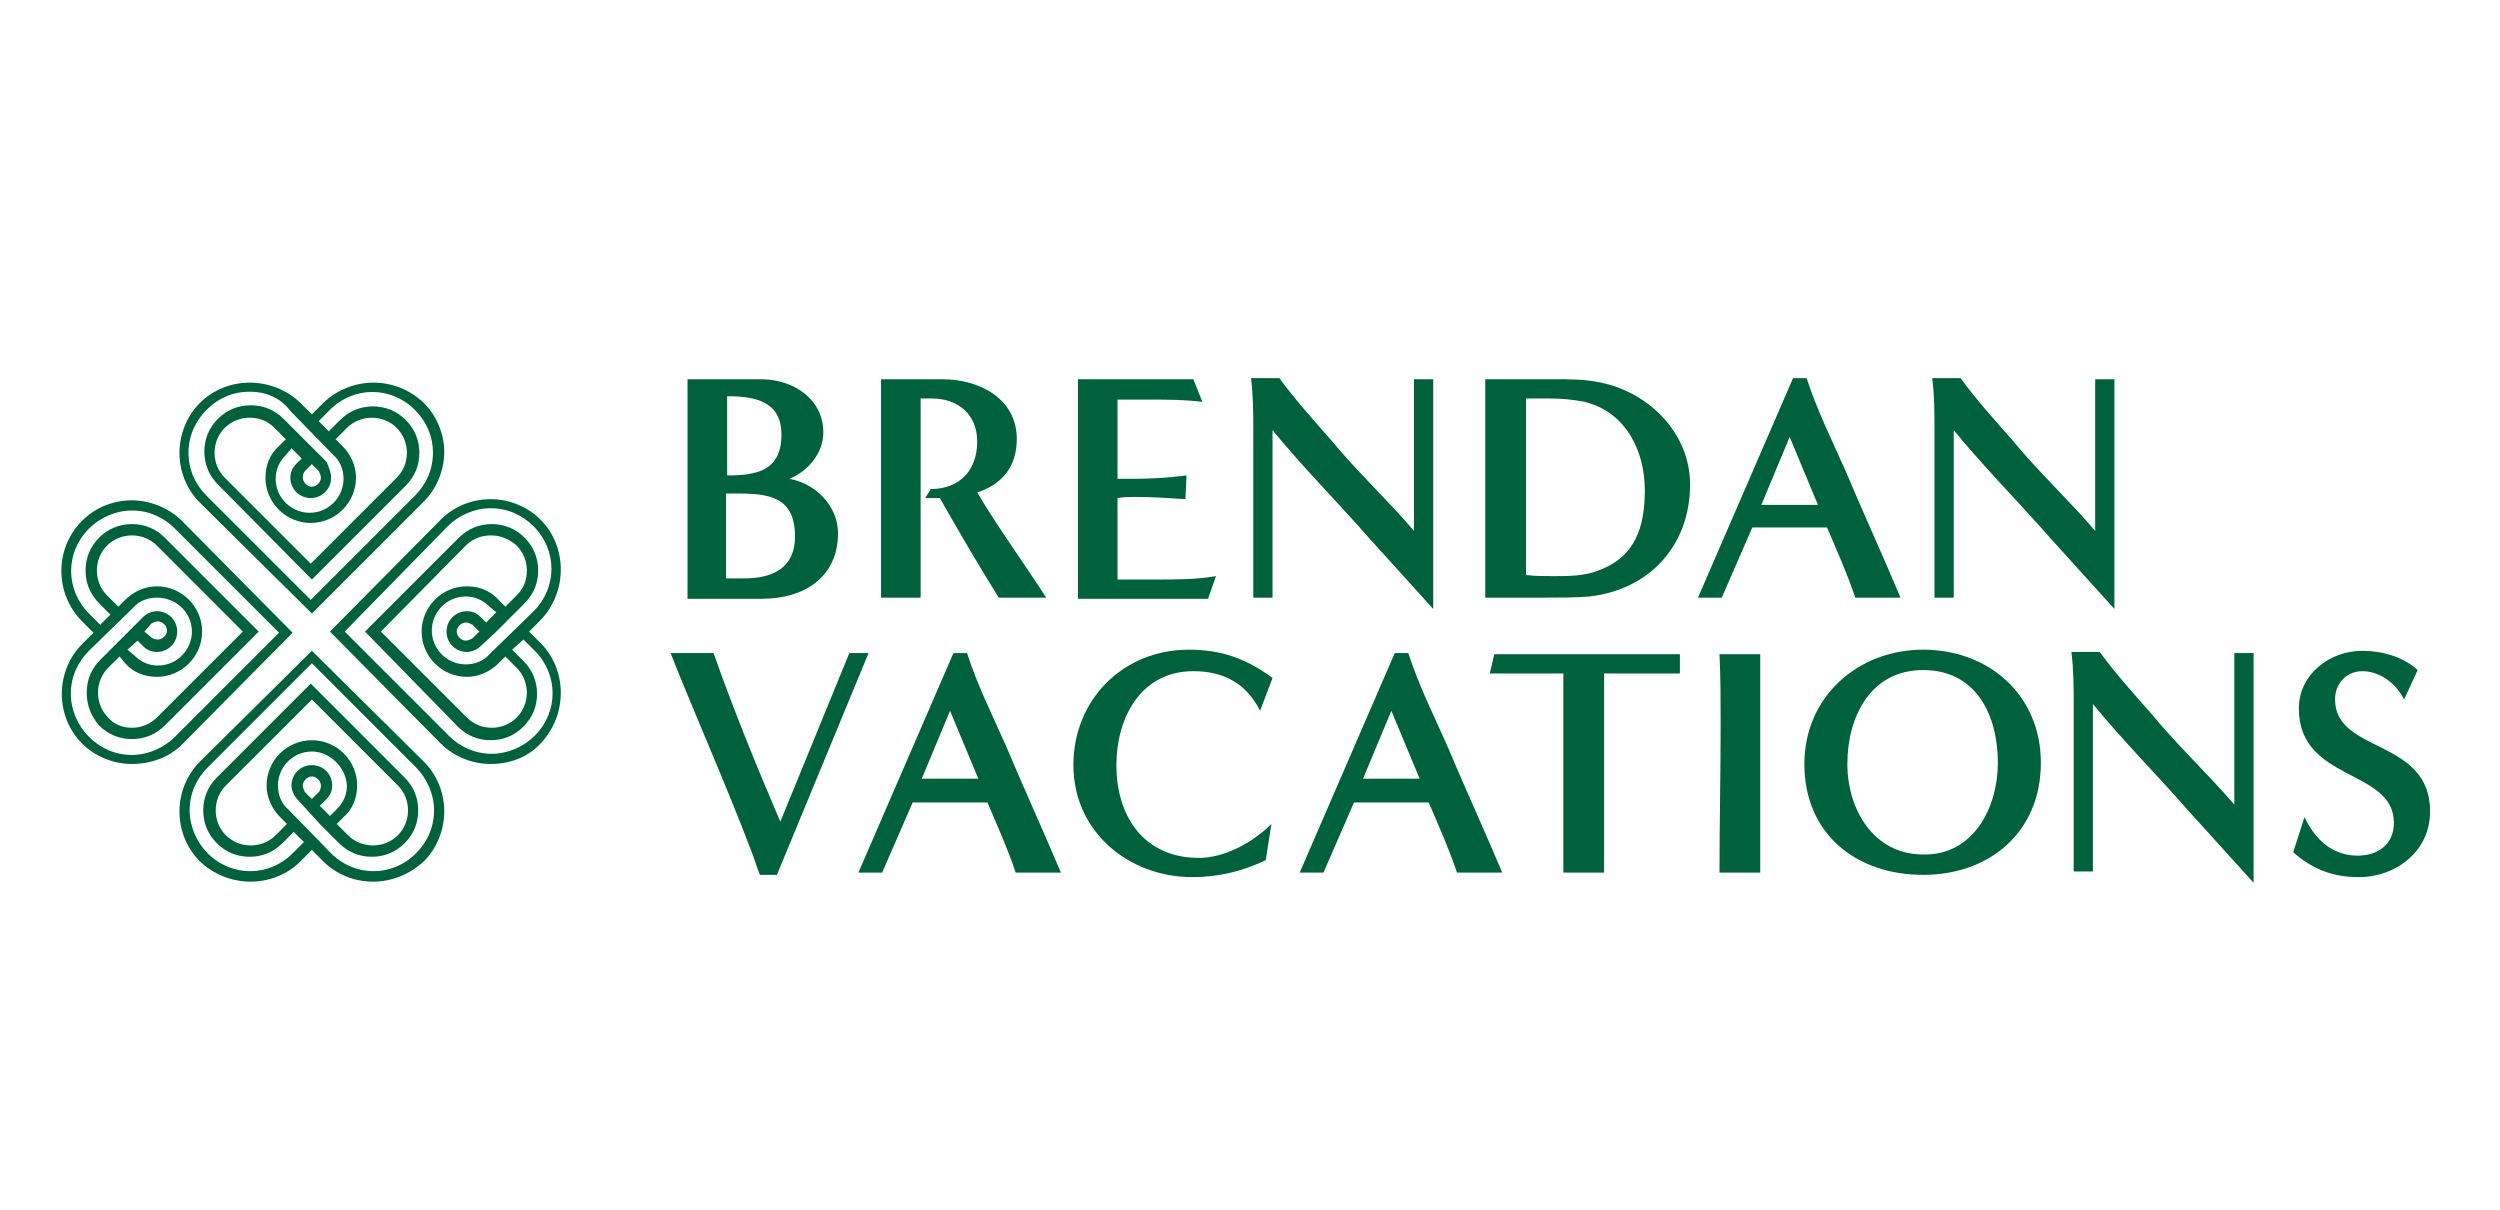 <svg width="126" height="61" viewBox="0 0 126 61" fill="none" xmlns="http://www.w3.org/2000/svg">
<path d="M15.718 30.919L10.072 25.33C9.387 24.646 9.045 23.733 9.045 22.821C9.045 21.852 9.444 20.939 10.072 20.312C11.44 18.943 13.722 18.943 15.147 20.312L15.718 20.882L16.288 20.312C17.714 18.943 19.938 18.943 21.364 20.312C21.991 20.939 22.39 21.852 22.39 22.764C22.39 23.733 21.991 24.646 21.364 25.273L15.718 30.919ZM12.581 19.741C11.783 19.741 11.041 20.026 10.414 20.654C9.844 21.224 9.501 21.966 9.501 22.821C9.501 23.676 9.844 24.418 10.414 24.988L15.661 30.235L20.907 24.988C21.478 24.418 21.82 23.676 21.82 22.821C21.82 21.966 21.478 21.224 20.907 20.654C19.71 19.456 17.828 19.456 16.63 20.654L16.06 21.224L16.573 21.737L17.143 21.167C17.6 20.711 18.17 20.483 18.797 20.483C19.425 20.483 19.995 20.711 20.451 21.167C20.907 21.623 21.135 22.194 21.135 22.821C21.135 23.448 20.907 24.019 20.451 24.475L15.718 29.208L10.984 24.418C10.528 23.962 10.3 23.391 10.3 22.764C10.3 22.137 10.528 21.566 10.984 21.11C11.44 20.654 12.011 20.426 12.638 20.426C13.265 20.426 13.836 20.654 14.292 21.11L15.261 22.08L15.775 22.593L16.459 23.277C16.573 23.562 16.687 23.791 16.687 24.076C16.687 24.646 16.231 25.102 15.661 25.102C15.09 25.102 14.634 24.646 14.634 24.076C14.634 23.791 14.748 23.562 14.919 23.391L15.204 23.106L14.691 22.593L14.406 22.935C14.064 23.277 13.893 23.676 13.893 24.133C13.893 25.102 14.691 25.844 15.604 25.844C16.573 25.844 17.314 25.045 17.314 24.133C17.314 23.676 17.143 23.22 16.801 22.935L14.634 20.711C14.121 20.026 13.379 19.741 12.581 19.741ZM12.581 21.053C12.125 21.053 11.668 21.224 11.326 21.566C10.984 21.909 10.813 22.365 10.813 22.821C10.813 23.277 10.984 23.733 11.326 24.076L15.661 28.41L19.995 24.076C20.337 23.733 20.508 23.277 20.508 22.821C20.508 22.365 20.337 21.909 19.995 21.566C19.653 21.224 19.196 21.053 18.74 21.053C18.284 21.053 17.828 21.224 17.485 21.566L16.915 22.137L17.257 22.479C17.657 22.878 17.942 23.448 17.942 24.076C17.942 25.33 16.915 26.357 15.661 26.357C14.406 26.357 13.379 25.33 13.379 24.076C13.379 23.448 13.607 22.878 14.064 22.479L14.406 22.137L13.836 21.566C13.493 21.224 13.094 21.053 12.581 21.053ZM15.718 23.391L15.375 23.733C15.318 23.791 15.261 23.905 15.261 24.076C15.261 24.304 15.489 24.532 15.718 24.532C15.946 24.532 16.174 24.304 16.174 24.076C16.174 23.962 16.117 23.848 16.06 23.733L15.718 23.391Z" fill="#00623C"/>
<path d="M18.797 44.435C17.885 44.435 16.972 44.093 16.288 43.409L15.718 42.838L15.147 43.409C13.779 44.777 11.497 44.777 10.072 43.409C9.387 42.724 9.045 41.812 9.045 40.899C9.045 39.93 9.444 39.017 10.072 38.39L15.718 32.801L21.364 38.39C22.048 39.075 22.39 39.987 22.39 40.899C22.39 41.869 21.991 42.781 21.364 43.409C20.622 44.093 19.71 44.435 18.797 44.435ZM15.718 37.877C14.748 37.877 14.007 38.675 14.007 39.588C14.007 40.044 14.178 40.5 14.52 40.785L16.687 43.01C17.885 44.207 19.767 44.207 20.964 43.01C21.535 42.439 21.877 41.698 21.877 40.842C21.877 40.044 21.535 39.246 20.964 38.675L15.718 33.428L10.471 38.675C9.901 39.246 9.558 39.987 9.558 40.842C9.558 41.641 9.901 42.439 10.471 43.01C11.668 44.207 13.55 44.207 14.748 43.01L15.318 42.439L14.805 41.926L14.235 42.496C13.779 42.953 13.208 43.181 12.581 43.181C11.954 43.181 11.383 42.953 10.927 42.496C10.471 42.04 10.243 41.47 10.243 40.842C10.243 40.215 10.471 39.645 10.927 39.188L15.661 34.455L20.394 39.188C20.85 39.645 21.078 40.215 21.078 40.842C21.078 41.47 20.85 42.04 20.394 42.496C19.938 42.953 19.367 43.181 18.74 43.181C18.113 43.181 17.543 42.953 17.086 42.496L16.117 41.527L14.976 40.272C14.805 40.101 14.691 39.816 14.691 39.588C14.691 39.017 15.147 38.561 15.718 38.561C16.288 38.561 16.744 39.017 16.744 39.588C16.744 39.873 16.63 40.101 16.459 40.272L16.117 40.614L16.63 41.127L16.972 40.785C17.314 40.443 17.485 40.044 17.485 39.588C17.428 38.675 16.63 37.877 15.718 37.877ZM16.972 41.527L17.543 42.097C17.885 42.439 18.341 42.61 18.797 42.61C19.253 42.61 19.71 42.439 20.052 42.097C20.394 41.755 20.565 41.299 20.565 40.842C20.565 40.386 20.394 39.93 20.052 39.588L15.718 35.254L11.383 39.588C11.041 39.93 10.87 40.386 10.87 40.842C10.87 41.299 11.041 41.755 11.383 42.097C11.726 42.439 12.182 42.61 12.638 42.61C13.094 42.61 13.55 42.439 13.893 42.097L14.463 41.527L14.121 41.185C13.722 40.785 13.436 40.215 13.436 39.588C13.436 38.333 14.463 37.307 15.718 37.307C16.972 37.307 17.999 38.333 17.999 39.588C17.999 40.215 17.771 40.785 17.314 41.185L16.972 41.527ZM15.718 39.132C15.489 39.132 15.261 39.36 15.261 39.588C15.261 39.702 15.318 39.816 15.375 39.93L15.718 40.272L16.06 39.93C16.117 39.873 16.174 39.759 16.174 39.588C16.174 39.36 15.946 39.132 15.718 39.132Z" fill="#00623C"/>
<path d="M6.65 38.504C5.68 38.504 4.768 38.105 4.141 37.478C3.456 36.793 3.114 35.881 3.114 34.968C3.114 33.999 3.513 33.086 4.141 32.459L4.711 31.889L4.141 31.318C2.772 29.95 2.715 27.669 4.141 26.243C4.825 25.558 5.737 25.216 6.65 25.216C7.562 25.216 8.532 25.616 9.159 26.243L14.748 31.889L9.159 37.535C8.532 38.162 7.619 38.504 6.65 38.504ZM7.905 30.121C7.448 30.121 6.992 30.292 6.707 30.634L4.483 32.801C3.912 33.371 3.57 34.113 3.57 34.968C3.57 35.767 3.912 36.565 4.483 37.136C5.053 37.706 5.794 38.048 6.65 38.048C7.448 38.048 8.247 37.706 8.817 37.136L14.064 31.889L8.817 26.642C8.247 26.072 7.505 25.73 6.65 25.73C5.851 25.73 5.053 26.072 4.483 26.642C3.285 27.84 3.285 29.722 4.483 30.919L5.053 31.489L5.566 30.976L4.996 30.406C4.54 29.95 4.312 29.379 4.312 28.752C4.312 28.125 4.54 27.555 4.996 27.098C5.452 26.642 6.023 26.414 6.65 26.414C7.277 26.414 7.848 26.642 8.304 27.098L13.037 31.832L8.304 36.565C7.848 37.021 7.277 37.249 6.65 37.249C6.023 37.249 5.452 37.021 4.996 36.565C4.597 36.109 4.369 35.539 4.369 34.911C4.369 34.284 4.597 33.714 5.053 33.257L6.023 32.288L6.536 31.775L7.22 31.09C7.391 30.919 7.676 30.805 7.905 30.805C8.475 30.805 8.931 31.261 8.931 31.832C8.931 32.402 8.475 32.858 7.905 32.858C7.619 32.858 7.391 32.744 7.22 32.573L6.935 32.288L6.422 32.744L6.764 33.029C7.106 33.371 7.505 33.543 7.962 33.543C8.931 33.543 9.672 32.744 9.672 31.832C9.672 30.862 8.874 30.121 7.905 30.121ZM6.023 33.086L5.452 33.657C5.11 33.999 4.939 34.455 4.939 34.911C4.939 35.367 5.11 35.824 5.452 36.166C5.737 36.508 6.194 36.679 6.65 36.679C7.106 36.679 7.562 36.508 7.905 36.166L12.239 31.832L7.905 27.497C7.562 27.155 7.106 26.984 6.65 26.984C6.194 26.984 5.737 27.155 5.395 27.497C5.053 27.84 4.882 28.296 4.882 28.752C4.882 29.208 5.053 29.665 5.395 30.007L5.966 30.577L6.308 30.235C6.707 29.836 7.277 29.55 7.905 29.55C9.159 29.55 10.186 30.577 10.186 31.832C10.186 33.086 9.159 34.113 7.905 34.113C7.277 34.113 6.707 33.885 6.308 33.428L6.023 33.086ZM7.277 31.832L7.619 32.117C7.676 32.174 7.79 32.231 7.962 32.231C8.19 32.231 8.418 32.003 8.418 31.775C8.418 31.547 8.19 31.318 7.962 31.318C7.848 31.318 7.733 31.375 7.619 31.433L7.277 31.832Z" fill="#00623C"/>
<path d="M24.728 38.504C23.759 38.504 22.846 38.105 22.219 37.478L16.63 31.832L22.219 26.186C22.903 25.501 23.816 25.159 24.728 25.159C25.698 25.159 26.61 25.558 27.238 26.186C28.606 27.554 28.606 29.836 27.238 31.261L26.667 31.832L27.238 32.402C28.606 33.771 28.606 36.052 27.238 37.478C26.61 38.162 25.698 38.504 24.728 38.504ZM17.372 31.832L22.618 37.078C23.189 37.649 23.93 37.991 24.785 37.991C25.584 37.991 26.382 37.649 26.953 37.078C28.15 35.881 28.15 33.999 26.953 32.801L26.382 32.231L25.812 32.744L26.382 33.314C26.838 33.771 27.067 34.341 27.067 34.968C27.067 35.596 26.838 36.166 26.382 36.622C25.926 37.078 25.356 37.306 24.728 37.306C24.101 37.306 23.531 37.078 23.075 36.622L18.398 31.832L23.131 27.098C23.588 26.642 24.158 26.414 24.785 26.414C25.413 26.414 25.983 26.642 26.439 27.098C26.895 27.554 27.124 28.125 27.124 28.752C27.124 29.379 26.895 29.95 26.439 30.406L25.47 31.375L24.956 31.889L24.215 32.573C24.044 32.744 23.759 32.858 23.531 32.858C22.96 32.858 22.504 32.402 22.504 31.832C22.504 31.261 22.96 30.805 23.531 30.805C23.816 30.805 24.044 30.919 24.215 31.09L24.5 31.375L25.014 30.862L24.671 30.577C24.329 30.235 23.93 30.064 23.474 30.064C22.504 30.064 21.763 30.862 21.763 31.775C21.763 32.744 22.561 33.486 23.474 33.486C23.93 33.486 24.386 33.314 24.671 32.972L26.895 30.805C28.093 29.608 28.093 27.726 26.895 26.528C26.325 25.958 25.584 25.615 24.728 25.615C23.93 25.615 23.131 25.958 22.561 26.528L17.372 31.832ZM19.196 31.832L23.531 36.166C23.873 36.508 24.329 36.679 24.785 36.679C25.242 36.679 25.698 36.508 26.04 36.166C26.382 35.824 26.553 35.367 26.553 34.911C26.553 34.455 26.382 33.999 26.04 33.657L25.47 33.086L25.128 33.428C24.728 33.828 24.158 34.113 23.531 34.113C22.276 34.113 21.25 33.086 21.25 31.832C21.25 30.577 22.276 29.55 23.531 29.55C24.158 29.55 24.728 29.779 25.128 30.235L25.47 30.577L26.04 30.007C26.382 29.665 26.553 29.265 26.553 28.752C26.553 28.296 26.382 27.84 26.04 27.497C25.641 27.155 25.242 26.984 24.728 26.984C24.272 26.984 23.816 27.155 23.474 27.497L19.196 31.832ZM23.474 31.375C23.245 31.375 23.017 31.604 23.017 31.832C23.017 32.06 23.245 32.288 23.474 32.288C23.588 32.288 23.702 32.231 23.816 32.174L24.158 31.832L23.816 31.489C23.702 31.432 23.588 31.375 23.474 31.375Z" fill="#00623C"/>
<path d="M34.651 30.121V19.114H38.358C39.955 19.114 41.495 20.084 41.495 21.794C41.495 22.821 40.754 23.733 39.784 24.133C41.096 24.361 42.236 25.501 42.236 26.87C42.236 29.094 40.526 30.178 38.415 30.178H34.651V30.121ZM36.648 23.962C38.13 23.962 39.385 23.733 39.385 21.909C39.385 20.198 38.016 19.97 36.648 19.97V23.962ZM36.648 29.151C36.933 29.151 37.218 29.151 37.503 29.151C38.929 29.151 40.069 28.638 40.069 27.041C40.069 24.76 38.358 24.874 36.59 24.874V29.151H36.648Z" fill="#00623C"/>
<path d="M50.335 30.121C49.308 28.467 48.339 26.813 47.369 25.102C47.141 25.102 46.856 25.102 46.628 25.102L46.913 24.646C48.396 24.646 49.251 23.677 49.251 22.251C49.251 20.882 48.282 20.084 46.97 20.084C46.799 20.084 46.571 20.084 46.4 20.084V30.121H44.404V19.114H47.483C49.365 19.114 51.247 20.084 51.247 22.137C51.247 23.505 50.506 24.418 49.251 24.817C50.335 26.642 51.589 28.353 52.73 30.121H50.335Z" fill="#00623C"/>
<path d="M54.327 30.121V19.114H60.144L60.6 20.255C59.688 20.14 58.832 20.14 57.92 20.14H56.323V24.133H57.121C58.034 24.133 58.889 24.076 59.802 23.962L59.745 25.159C58.889 25.102 58.091 25.045 57.235 25.045C56.95 25.045 56.608 25.045 56.323 25.102V29.208H58.262C59.288 29.208 60.315 29.208 61.284 29.037L60.885 30.178H54.327V30.121Z" fill="#00623C"/>
<path d="M71.207 19.114H72.234V30.691C71.15 29.493 70.067 28.296 68.983 27.098C67.386 25.273 65.676 23.562 64.136 21.68V30.121H63.166C63.166 27.326 63.166 24.532 63.166 21.68C63.166 20.825 63.166 19.97 63.052 19.057H64.478C65.276 20.141 66.189 21.167 67.101 22.194C68.413 23.791 69.953 25.216 71.264 26.756V19.114H71.207Z" fill="#00623C"/>
<path d="M74.857 30.121C74.857 26.414 74.857 22.764 74.857 19.114H78.393C79.078 19.114 79.762 19.114 80.389 19.228C82.956 19.627 85.18 21.737 85.18 24.418C85.18 27.497 83.127 29.721 80.104 30.064C79.363 30.121 78.621 30.121 77.937 30.121H74.857ZM76.91 20.14V28.98C77.367 29.037 77.823 29.037 78.279 29.037C79.021 29.037 79.876 29.037 80.56 28.752C82.442 28.068 82.899 26.528 82.899 24.703C82.899 22.707 81.929 20.768 79.876 20.255C79.306 20.14 78.735 20.084 78.108 20.084H76.91V20.14Z" fill="#00623C"/>
<path d="M93.506 30.121C93.107 28.923 92.594 27.783 92.08 26.585H88.316L86.777 30.121H85.579L90.37 19.057H91.054C91.567 20.654 92.308 22.137 92.993 23.676C93.905 25.843 94.875 27.954 95.787 30.121H93.506ZM90.198 22.023L88.773 25.444H91.624L90.198 22.023Z" fill="#00623C"/>
<path d="M105.539 19.114H106.566V30.691C105.482 29.493 104.399 28.296 103.315 27.098C101.718 25.273 100.008 23.562 98.468 21.68V30.121H97.498C97.498 27.326 97.498 24.532 97.498 21.68C97.498 20.825 97.498 19.97 97.384 19.057H98.81C99.608 20.141 100.521 21.167 101.433 22.194C102.745 23.791 104.285 25.216 105.596 26.756V19.114H105.539Z" fill="#00623C"/>
<path d="M38.301 44.093C38.13 43.694 38.016 43.238 37.845 42.838C36.59 39.531 35.108 36.223 33.796 32.915H35.963C36.99 35.824 38.13 38.618 39.328 41.413L42.807 32.915H43.776L39.157 44.093H38.301Z" fill="#00623C"/>
<path d="M51.19 43.979C50.791 42.781 50.278 41.641 49.764 40.443H46L44.461 43.979H43.263L48.053 32.915H48.738C49.251 34.512 49.992 35.995 50.677 37.535C51.589 39.702 52.559 41.812 53.471 43.979H51.19ZM47.882 35.824L46.457 39.245H49.308L47.882 35.824Z" fill="#00623C"/>
<path d="M63.794 43.352C62.596 43.922 61.398 44.207 60.087 44.207C56.893 44.207 54.099 41.926 54.099 38.561C54.099 35.253 56.608 32.744 59.916 32.744C61.569 32.744 62.824 33.2 64.136 34.17L63.508 35.824C62.824 34.455 61.684 33.828 60.144 33.828C57.463 33.828 56.266 36.223 56.266 38.561C56.266 41.127 57.635 43.238 60.429 43.238C61.741 43.238 63.166 42.439 64.079 41.527L63.794 43.352Z" fill="#00623C"/>
<path d="M73.432 43.979C73.032 42.781 72.519 41.641 72.006 40.443H68.242L66.702 43.979H65.505L70.295 32.915H70.979C71.493 34.512 72.234 35.995 72.918 37.535C73.831 39.702 74.8 41.812 75.713 43.979H73.432ZM70.124 35.824L68.698 39.245H71.55L70.124 35.824Z" fill="#00623C"/>
<path d="M78.793 43.979V33.942H75.085L75.314 32.972H84.666V33.942H80.846C80.846 37.306 80.846 40.614 80.846 43.979H78.793Z" fill="#00623C"/>
<path d="M86.663 43.979C86.663 41.47 86.72 38.96 86.72 36.508C86.72 35.31 86.72 34.17 86.663 32.972H88.716C88.716 36.679 88.716 40.329 88.716 43.979H86.663Z" fill="#00623C"/>
<path d="M96.928 44.093C93.563 44.093 90.94 42.04 90.94 38.504C90.94 35.139 93.62 32.744 96.928 32.744C100.236 32.744 102.859 35.025 102.859 38.447C102.859 41.926 100.293 44.093 96.928 44.093ZM100.692 38.447C100.692 36.052 99.608 33.771 96.928 33.771C94.248 33.771 93.107 36.166 93.107 38.504C93.107 40.785 94.419 43.066 96.928 43.066C99.437 43.123 100.692 40.728 100.692 38.447Z" fill="#00623C"/>
<path d="M112.554 32.915H113.581V44.492C112.497 43.295 111.413 42.097 110.33 40.899C108.733 39.075 107.022 37.364 105.482 35.482V43.922H104.513C104.513 41.127 104.513 38.333 104.513 35.482C104.513 34.626 104.513 33.771 104.399 32.858H105.825C106.623 33.942 107.535 34.968 108.448 35.995C109.76 37.592 111.299 39.017 112.611 40.557V32.915H112.554Z" fill="#00623C"/>
<path d="M116.147 41.185C116.66 42.268 117.516 43.124 118.827 43.124C119.854 43.124 120.652 42.553 120.652 41.47C120.652 38.732 115.862 39.417 115.862 35.71C115.862 33.999 117.402 32.801 119.055 32.801C120.025 32.801 121.109 33.086 121.85 33.771L121.166 35.254C120.766 34.455 119.968 33.828 119.055 33.828C118.257 33.828 117.687 34.455 117.687 35.254C117.687 37.991 122.477 37.193 122.477 40.899C122.477 42.895 120.766 44.207 118.884 44.207C117.573 44.207 116.546 43.808 115.577 42.953L116.147 41.185Z" fill="#00623C"/>
</svg>
